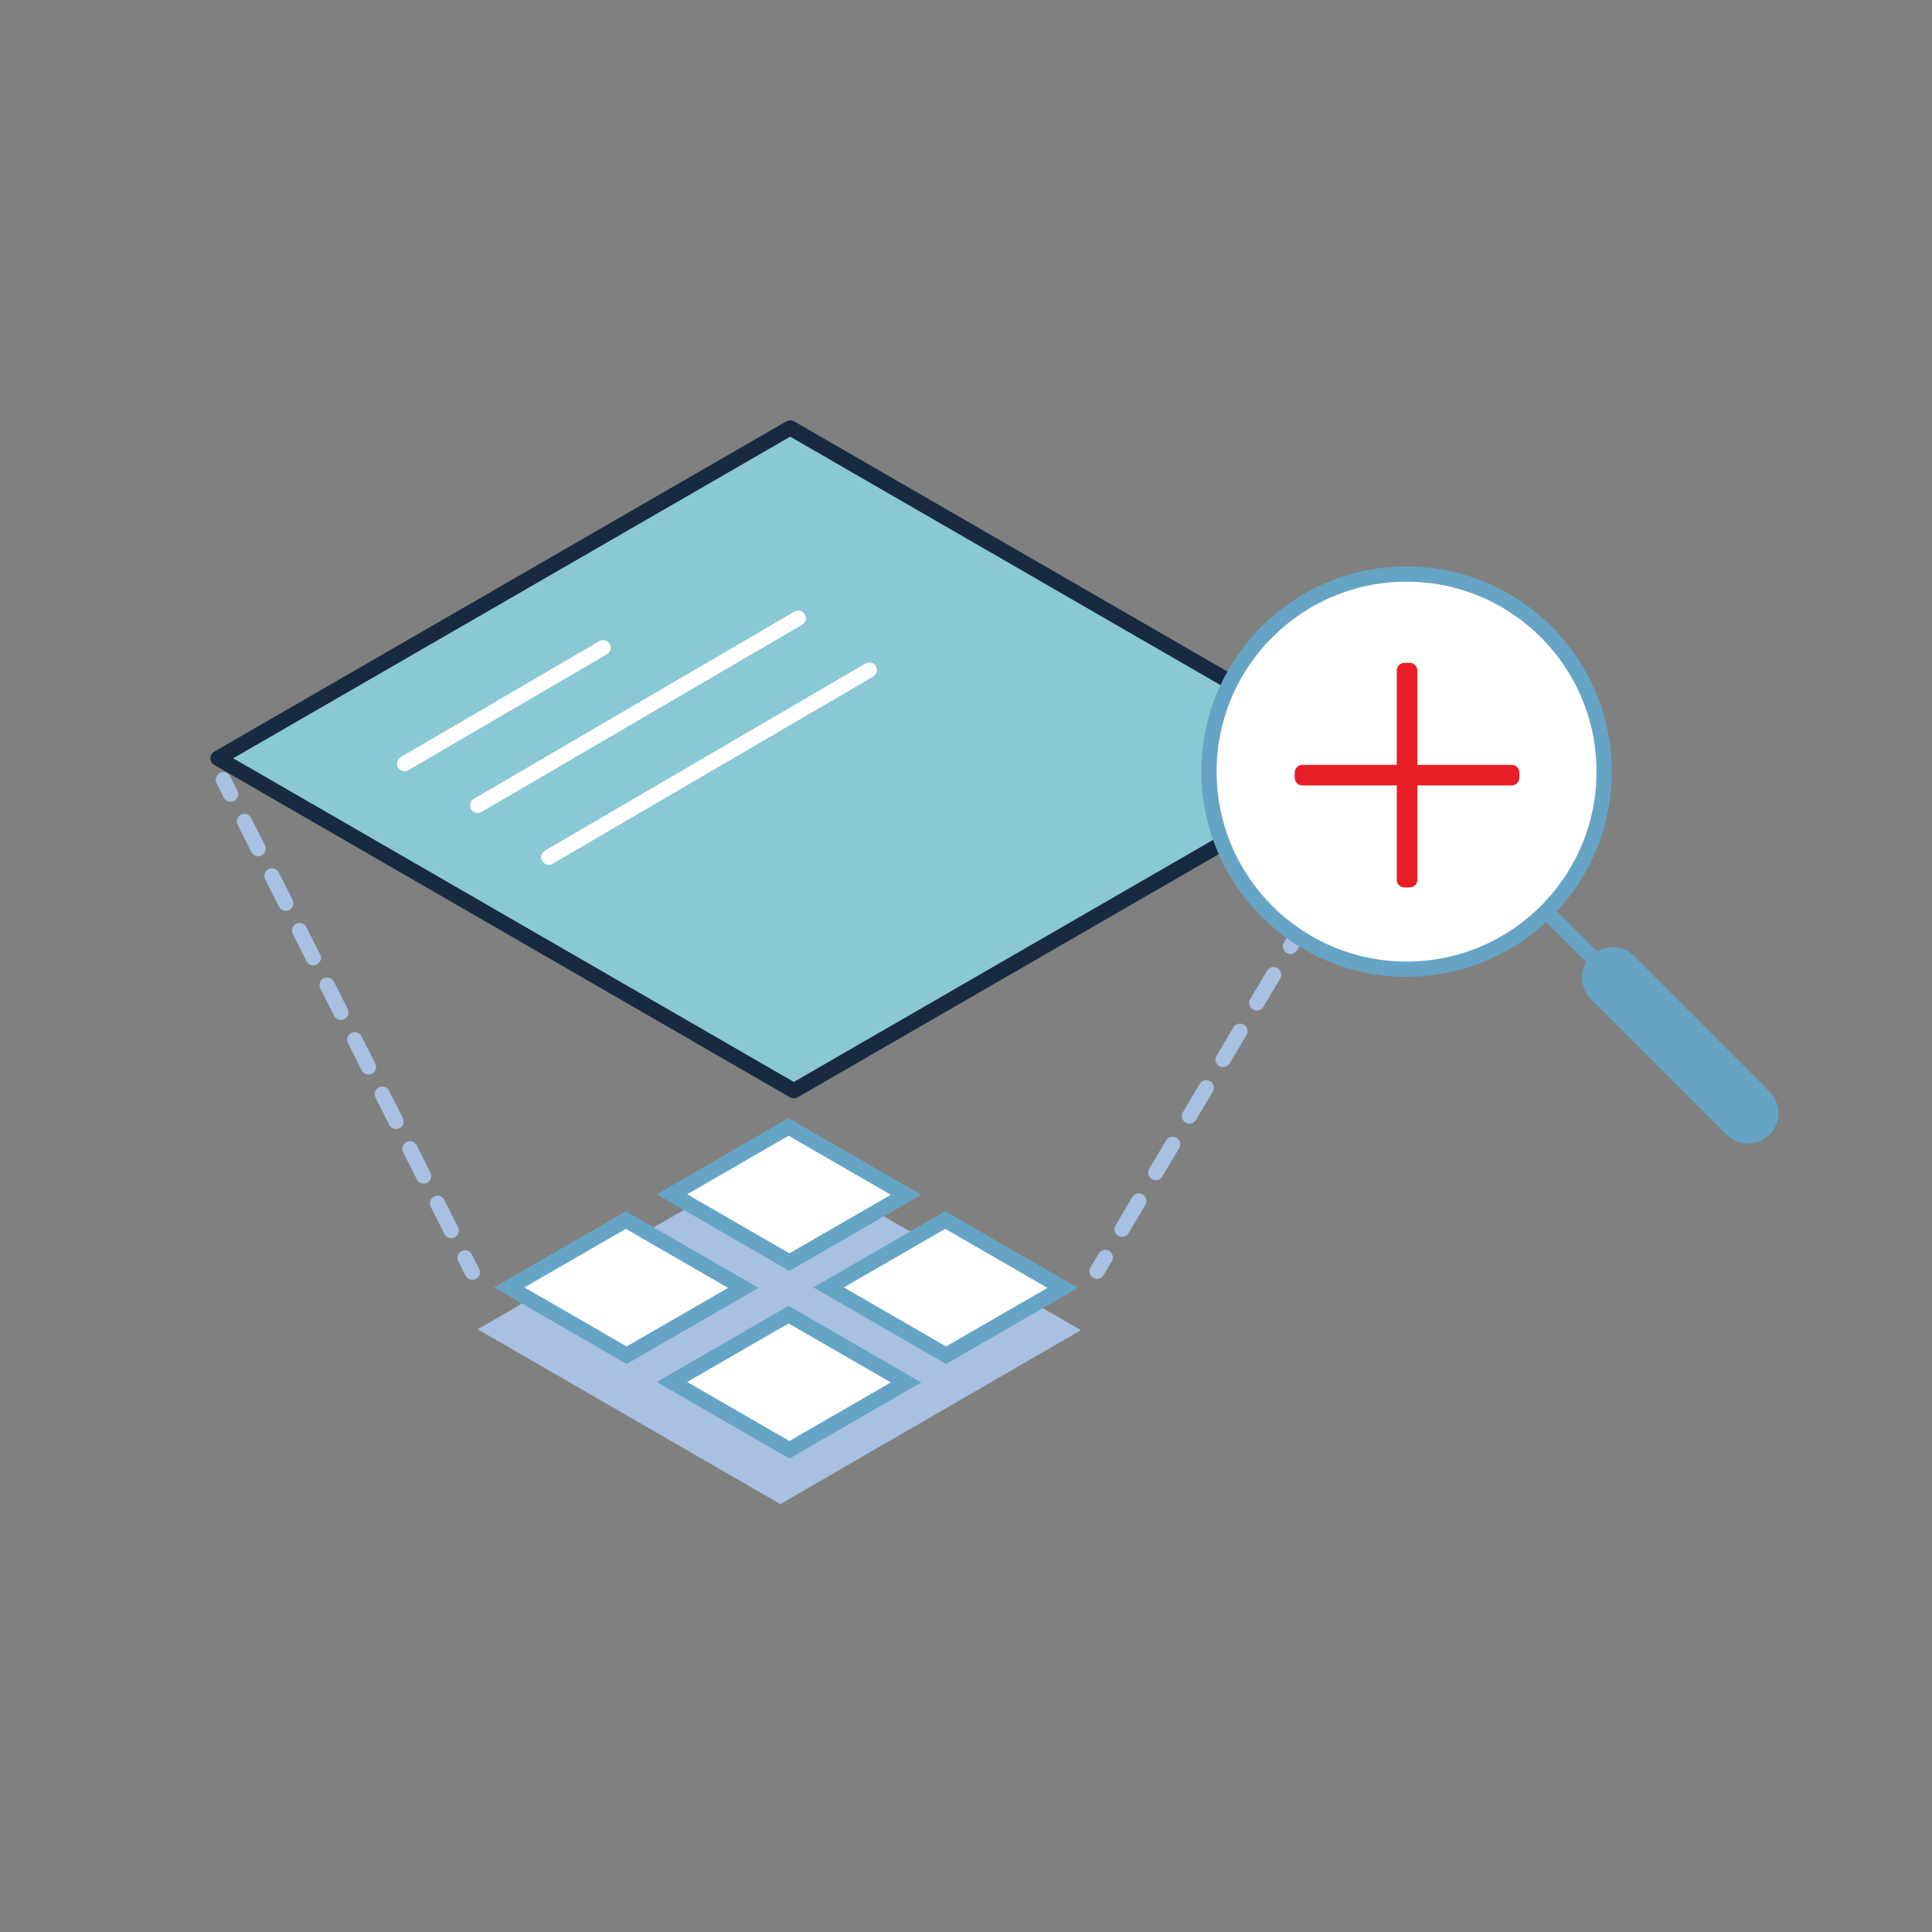 <?xml version="1.0" encoding="UTF-8"?><svg id="ICONS" xmlns="http://www.w3.org/2000/svg" viewBox="0 0 180 180"><rect x="0" y="0" width="180" height="180" fill="#808080" stroke="none"/><polygon points="44.5 123.846 72.507 107.639 100.71 123.927 72.703 140.135 44.5 123.846" fill="#a8c0e1"/><g><polygon points="47.442 119.944 58.308 113.671 69.251 119.989 58.385 126.263 47.442 119.944" fill="#fff"/><path d="M58.308,114.489l9.526,5.5-9.449,5.455-9.526-5.5,9.449-5.455m0-1.637l-12.283,7.092,12.361,7.137,12.283-7.092-12.361-7.137h0Z" fill="#66a4c6"/></g><g><polygon points="77.199 119.944 88.066 113.671 99.01 119.988 88.144 126.263 77.199 119.944" fill="#fff"/><path d="M88.066,114.489l9.526,5.5-9.449,5.455-9.526-5.5,9.449-5.456m0-1.637l-12.283,7.092,12.361,7.137,12.283-7.092-12.361-7.137h0Z" fill="#66a4c6"/></g><g><polygon points="62.604 128.756 73.47 122.482 84.413 128.801 73.547 135.074 62.604 128.756" fill="#fff"/><path d="M73.47,123.3l9.526,5.5-9.449,5.455-9.526-5.5,9.449-5.455m0-1.637l-12.283,7.092,12.361,7.137,12.283-7.092-12.361-7.137h0Z" fill="#66a4c6"/></g><g><polygon points="62.603 111.269 73.47 104.995 84.413 111.313 73.547 117.588 62.603 111.269" fill="#fff"/><path d="M73.47,105.814l9.526,5.5-9.449,5.455-9.526-5.5,9.449-5.455m0-1.637l-12.283,7.092,12.361,7.137,12.283-7.092-12.361-7.137h0Z" fill="#66a4c6"/></g><g><line x1="127.273" y1="76.34" x2="126.506" y2="77.629" fill="none" stroke="#a8c0e1" stroke-linecap="round" stroke-linejoin="round" stroke-width="1.417"/><line x1="124.937" y1="80.264" x2="103.758" y2="115.838" fill="none" stroke="#a8c0e1" stroke-dasharray="0 0 3.067 3.067" stroke-linecap="round" stroke-linejoin="round" stroke-width="1.417"/><line x1="102.974" y1="117.155" x2="102.207" y2="118.444" fill="none" stroke="#a8c0e1" stroke-linecap="round" stroke-linejoin="round" stroke-width="1.417"/></g><g><line x1="20.808" y1="72.647" x2="21.485" y2="73.985" fill="none" stroke="#a8c0e1" stroke-linecap="round" stroke-linejoin="round" stroke-width="1.417"/><line x1="22.769" y1="76.527" x2="42.685" y2="115.922" fill="none" stroke="#a8c0e1" stroke-dasharray="0 0 2.848 2.848" stroke-linecap="round" stroke-linejoin="round" stroke-width="1.417"/><line x1="43.328" y1="117.193" x2="44.005" y2="118.531" fill="none" stroke="#a8c0e1" stroke-linecap="round" stroke-linejoin="round" stroke-width="1.417"/></g><polygon points="20.308 70.647 73.623 39.865 127.273 70.84 73.958 101.621 20.308 70.647" fill="#89c8d4" stroke="#172a41" stroke-linecap="round" stroke-linejoin="round" stroke-width="1.417"/><line x1="37.698" y1="71.144" x2="56.19" y2="60.348" fill="none" stroke="#fff" stroke-linecap="round" stroke-miterlimit="10" stroke-width="1.417"/><line x1="44.505" y1="75.034" x2="74.369" y2="57.598" fill="none" stroke="#fff" stroke-linecap="round" stroke-miterlimit="10" stroke-width="1.417"/><line x1="51.13" y1="79.862" x2="80.994" y2="62.426" fill="none" stroke="#fff" stroke-linecap="round" stroke-miterlimit="10" stroke-width="1.417"/><g><line x1="149.875" y1="90.719" x2="159.692" y2="100.536" fill="none" stroke="#66a4c6" stroke-linecap="round" stroke-linejoin="round" stroke-width="1.417"/><line x1="144.138" y1="84.981" x2="154.244" y2="95.088" fill="none" stroke="#66a4c6" stroke-linecap="round" stroke-linejoin="round" stroke-width="1.417"/></g><line x1="150.236" y1="91.08" x2="162.861" y2="103.705" fill="none" stroke="#66a4c6" stroke-linecap="round" stroke-miterlimit="10" stroke-width="5.669"/><circle cx="131.047" cy="71.891" r="18.404" fill="#fff" stroke="#66a4c6" stroke-linecap="round" stroke-linejoin="round" stroke-width="1.417"/><g><rect x="130.842" y="62.469" width=".5" height="19.5" fill="#fff" stroke="#e71e25" stroke-linecap="round" stroke-linejoin="round" stroke-width="1.417"/><line x1="131.092" y1="62.468" x2="131.092" y2="81.968" fill="#fff" stroke="#e71e25" stroke-linecap="round" stroke-linejoin="round" stroke-width="1.417"/><rect x="121.342" y="71.969" width="19.5" height=".5" fill="#fff" stroke="#e71e25" stroke-linecap="round" stroke-linejoin="round" stroke-width="1.417"/><line x1="140.842" y1="72.218" x2="121.342" y2="72.218" fill="#fff" stroke="#e71e25" stroke-linecap="round" stroke-linejoin="round" stroke-width="1.417"/></g></svg>